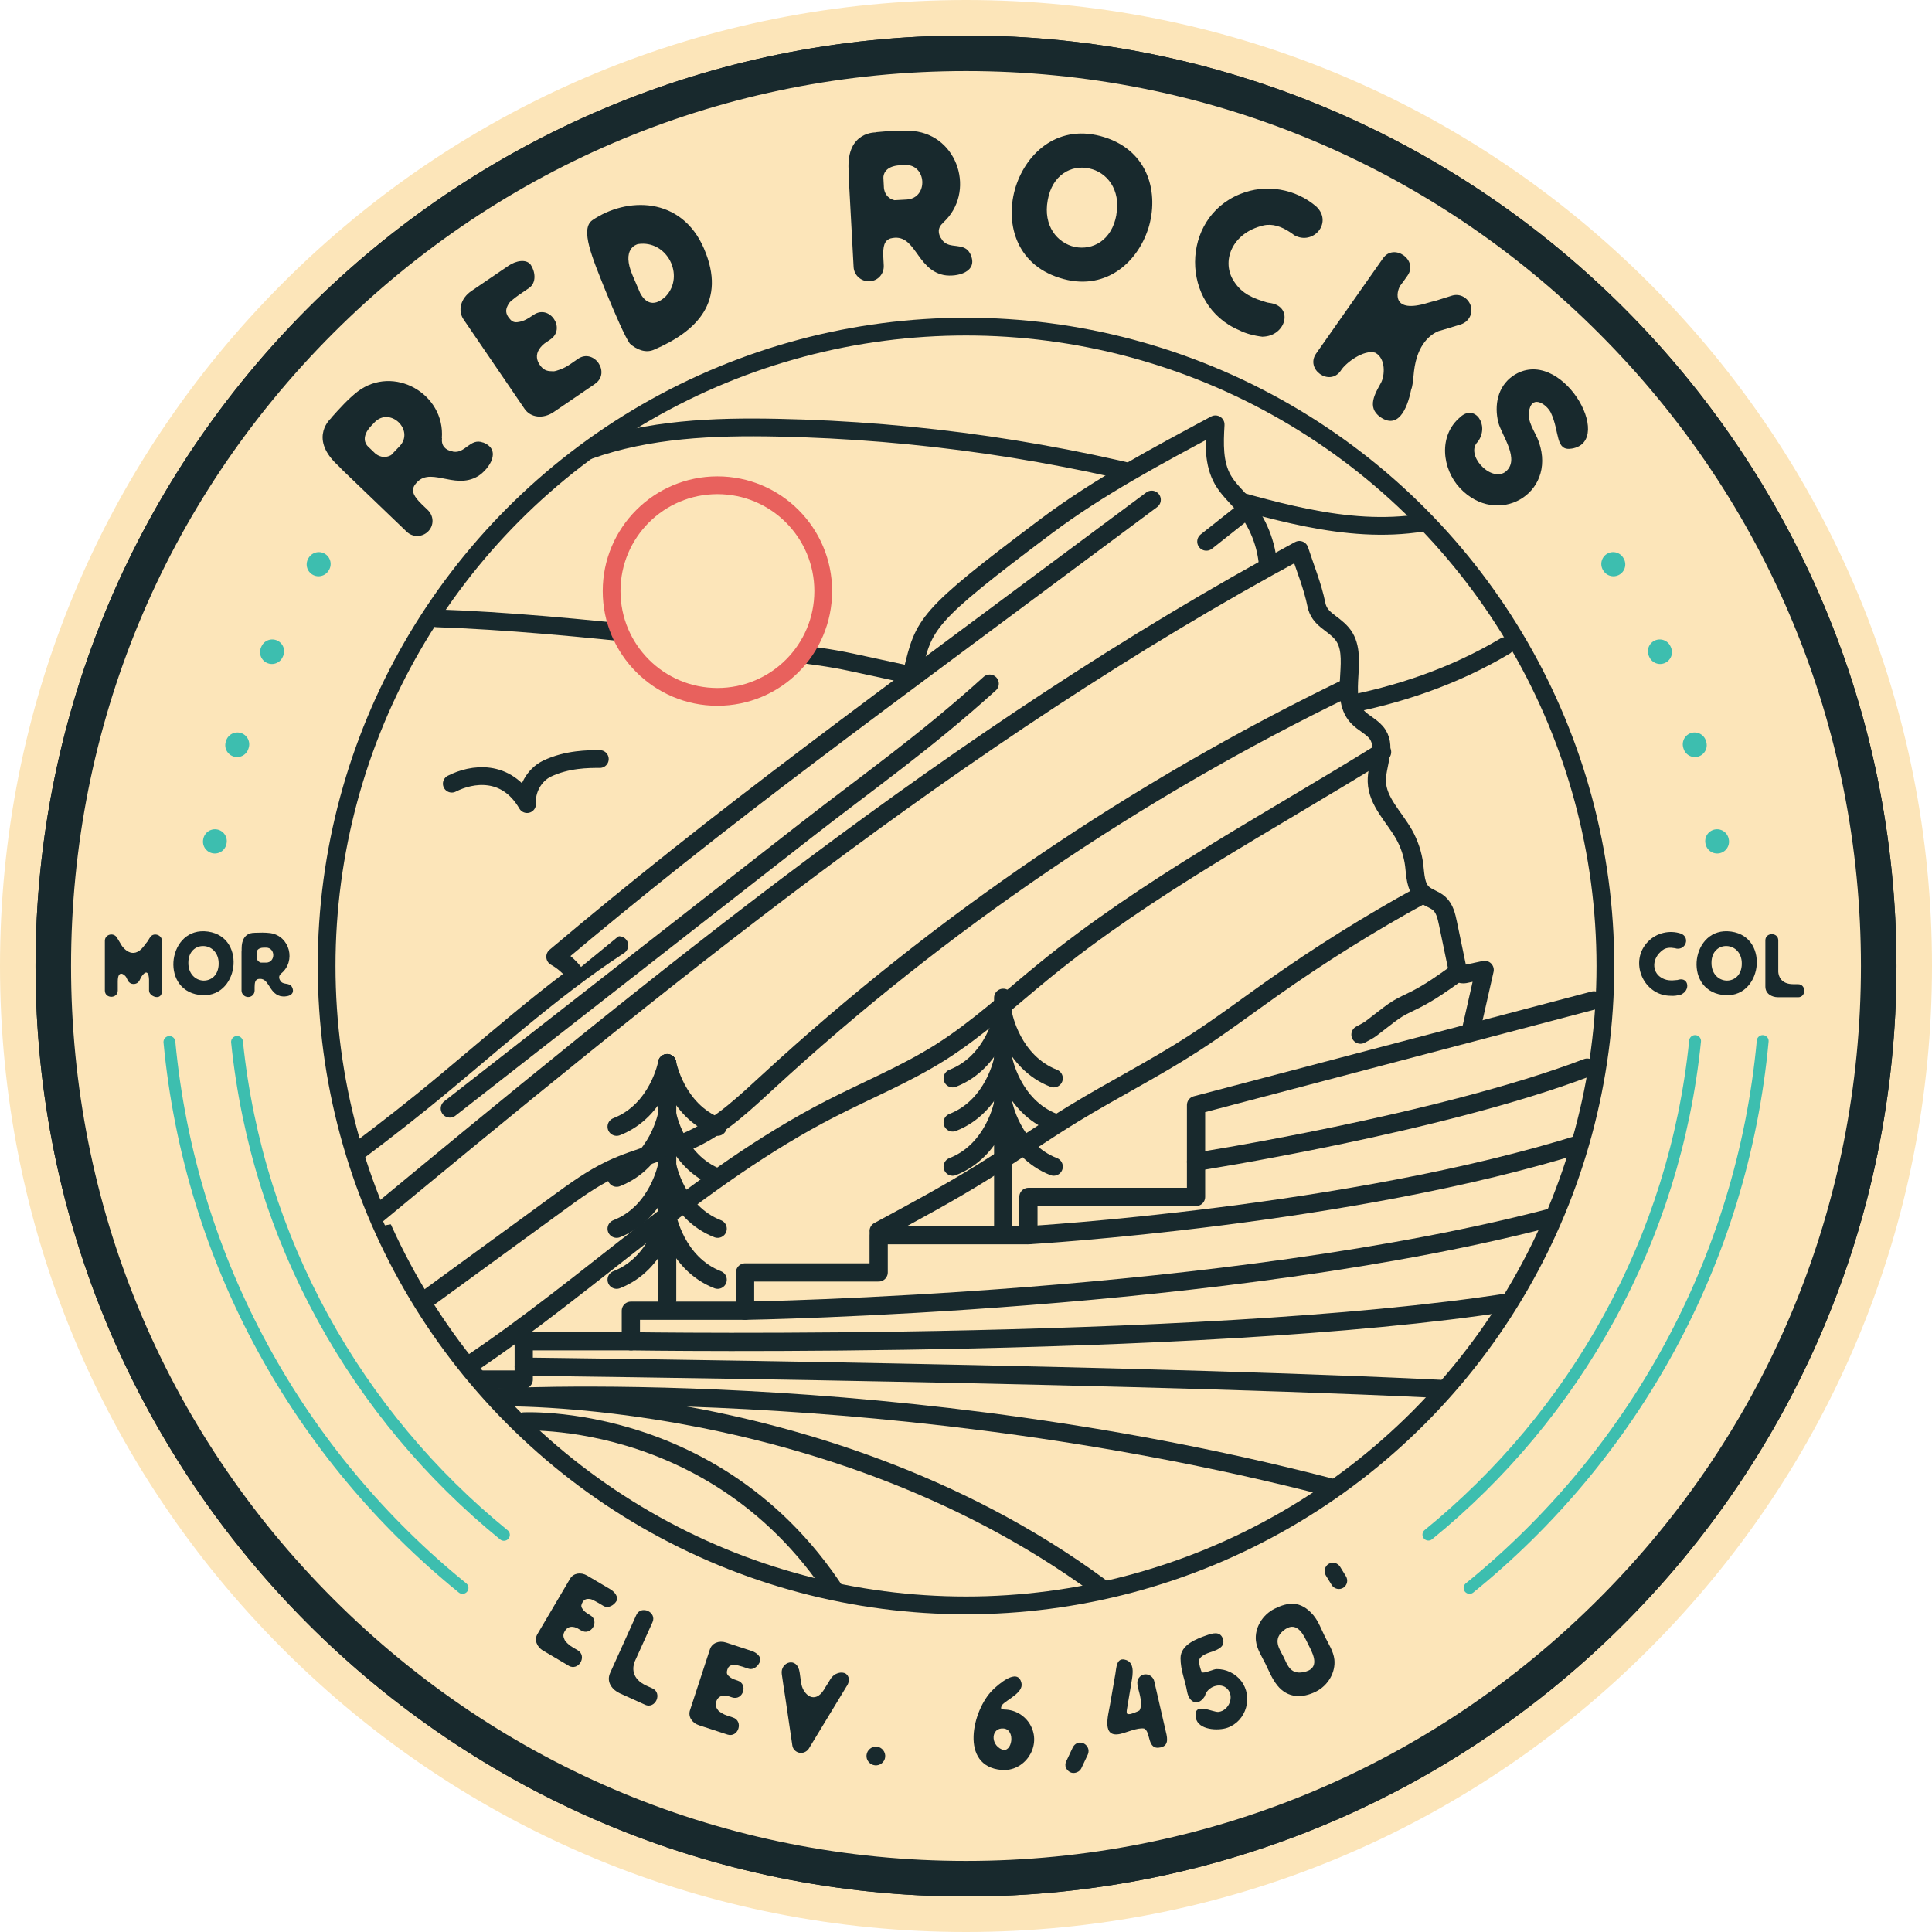 <?xml version="1.0" encoding="UTF-8"?>
<svg xmlns="http://www.w3.org/2000/svg" xmlns:xlink="http://www.w3.org/1999/xlink" id="d" data-name="Layer 4" width="326.28" height="326.28" viewBox="0 0 326.28 326.28">
  <defs>
    <style> .g { stroke: #e8615d; } .g, .h, .i, .j, .k, .l, .m { stroke-linecap: round; } .g, .h, .j, .k, .l, .m { stroke-linejoin: round; } .g, .n, .j { fill: #fce5b9; } .g, .l { stroke-width: 3px; } .o { stroke-width: 1.03px; } .o, .h, .i, .k, .l, .m { fill: none; } .o, .i { stroke-miterlimit: 10; } .o, .j, .k, .l { stroke: #18292d; } .h { stroke-dasharray: .16 16.63; } .h, .i, .m { stroke: #3dbeaf; } .h, .m { stroke-width: 4px; } .i { stroke-width: 2px; } .p { fill: #18292d; } .q { clip-path: url(#e); } .j, .k { stroke-width: 3.08px; } </style>
    <clipPath id="e">
      <circle class="o" cx="163.14" cy="163.14" r="107.98"></circle>
    </clipPath>
  </defs>
  <g>
    <path class="p" d="M163.14,323.28C74.84,323.28,3,251.44,3,163.14S74.84,3,163.14,3s160.14,71.84,160.14,160.14-71.84,160.14-160.14,160.14Z"></path>
    <path class="n" d="M163.14,6c86.79,0,157.14,70.35,157.14,157.14s-70.35,157.14-157.14,157.14S6,249.93,6,163.14,76.35,6,163.14,6M163.14,0c-43.58,0-84.54,16.97-115.36,47.78C16.97,78.6,0,119.56,0,163.14s16.97,84.54,47.78,115.36,71.78,47.78,115.36,47.78,84.54-16.97,115.36-47.78c30.81-30.81,47.78-71.78,47.78-115.36s-16.97-84.54-47.78-115.36C247.69,16.97,206.72,0,163.14,0h0Z"></path>
  </g>
  <g>
    <path class="n" d="M163.14,317.28c-84.99,0-154.14-69.15-154.14-154.14S78.15,9,163.14,9s154.14,69.15,154.14,154.14-69.15,154.14-154.14,154.14Z"></path>
    <path class="p" d="M163.14,12c40.37,0,78.33,15.72,106.87,44.27,28.55,28.55,44.27,66.5,44.27,106.87s-15.72,78.33-44.27,106.87c-28.55,28.55-66.5,44.27-106.87,44.27s-78.33-15.72-106.87-44.27c-28.55-28.55-44.27-66.5-44.27-106.87s15.72-78.33,44.27-106.87C84.82,27.72,122.77,12,163.14,12M163.14,6C76.35,6,6,76.35,6,163.14s70.35,157.14,157.14,157.14,157.14-70.35,157.14-157.14S249.93,6,163.14,6h0Z"></path>
  </g>
  <g>
    <path class="p" d="M96.04,281.31l-4.32-2.55c-1.12-.66-1.51-1.86-.96-2.79l5.52-9.36c.55-.93,1.79-1.17,2.9-.51l3.88,2.29c.81.48,1.41,1.34,1.05,2-.38.64-1.34,1.33-2.2.82-.3-.18-.63-.37-.93-.55-.02-.01-.04-.02-.08-.04-.17-.1-.04-.02.08.04-.28-.17-.56-.3-.86-.45-.23-.13-.48-.18-.74-.18-.5-.01-.8.19-1.03.62-.18.35-.26.61-.04.97.32.5.6.71,1.36,1.16,1.67.98.15,3.56-1.52,2.58-.21-.12-.42-.25-.61-.36-.35-.18-.71-.27-1.05-.26-.58.04-.96.41-1.2.9-.25.55-.14.84.09,1.36.13.26.68.76.89.91.51.35.44.29,1.28.78,1.69.99.15,3.61-1.54,2.62ZM100.99,270.66"></path>
    <path class="p" d="M108.92,287.89l-4.27-1.93c-1.18-.54-2.33-1.85-1.6-3.45l4.41-9.76c.79-1.74,3.52-.51,2.73,1.23l-3.02,6.68c-.31.85-.67,2.81,2.04,4.04l.96.43c1.76.8.53,3.57-1.25,2.77Z"></path>
    <path class="p" d="M122.83,292.93l-4.77-1.56c-1.23-.4-1.87-1.49-1.54-2.52l3.38-10.33c.34-1.02,1.49-1.52,2.73-1.12l4.29,1.41c.9.29,1.66,1.01,1.45,1.72-.23.71-1.03,1.58-1.97,1.28-.33-.11-.69-.23-1.02-.34-.02,0-.04-.01-.08-.03-.19-.06-.04-.01.08.03-.31-.1-.61-.18-.93-.26-.25-.08-.51-.07-.76-.02-.49.09-.74.36-.87.83-.1.38-.12.65.17.96.42.42.74.57,1.58.84,1.84.6.91,3.45-.93,2.84-.23-.08-.46-.15-.67-.22-.38-.1-.75-.11-1.08-.03-.56.16-.85.6-.98,1.14-.12.58.05.85.38,1.31.18.22.82.59,1.07.7.57.23.49.19,1.41.49,1.86.61.92,3.5-.95,2.88ZM125.38,281.47"></path>
    <path class="p" d="M143.03,284.7l-6.44,10.62c-.35.53-.99.81-1.6.69-.6-.12-1.11-.63-1.18-1.25-.38-2.66-.79-5.3-1.17-7.96-.22-1.37-.42-2.71-.61-4.07-.31-2.04,2.64-3.08,3.02-.26.1.83.18,1.23.31,2.04.36,1.67,2.21,3.37,3.8.84.06-.1.13-.2.17-.3.1-.14.16-.26.23-.36.3-.5.35-.51.64-1.04.71-1.2,1.99-1.39,2.63-1,.61.42.71,1.24.21,2.06Z"></path>
    <path class="p" d="M147.75,298.13c-.85-.09-1.5-.87-1.41-1.72.09-.88.89-1.52,1.75-1.43.85.09,1.5.89,1.4,1.77-.09.85-.89,1.48-1.74,1.38Z"></path>
    <path class="p" d="M167.63,285.42c.82-.81,4.27-3.95,4.88-1.16.35,1.57-2.41,2.75-3.23,3.63-.55.89.04.79.71.84,1.81.15,3.42,1.28,4.18,2.91,1.66,3.48-1.19,7.6-5.04,7.27-7.15-.62-4.91-10.12-1.5-13.49ZM169.19,295.45c1.73.72,2.4-3.34.3-3.54-2.12-.18-2.28,2.7-.3,3.54Z"></path>
    <path class="p" d="M179.94,298.21c-.04-.26.01-.54.15-.8l1.08-2.29c.24-.48.65-.76,1.06-.82.26-.04.54.04.82.15.43.23.71.63.78,1.09.03.24-.01.54-.13.8l-1.08,2.29c-.23.45-.66.71-1.07.77-.26.04-.55.03-.82-.11-.46-.25-.74-.65-.8-1.09Z"></path>
    <path class="p" d="M193.17,291.91c-1.1-.15-2.87.66-3.94.91-3.22.74-2.09-3.06-1.76-4.97.3-1.72.6-3.46.9-5.18.17-1.03.19-2.69,1.55-2.39,1.8.35,1.38,2.55,1.18,3.72-.24,1.5-.49,2.98-.75,4.49-.03.26-.26,1.12.3.99.29.07,1.52-.44,1.78-.61.63-.98-.04-3.02-.17-3.57-.17-.75-.4-1.51.25-2.14.83-.8,2.17-.3,2.42.77.25,1.09.5,2.17.75,3.26.38,1.63.76,3.28,1.13,4.91.25,1.07.77,2.65-.77,3-2.44.57-1.6-2.7-2.86-3.2Z"></path>
    <path class="p" d="M201.95,290.09c-.48-2.82,2.87-.87,3.83-.98,1.79-.21,2.75-2.65,1.46-3.92-1.13-1.16-3.39-.34-3.76,1.26-1.1,1.77-2.65,1.15-3-.76-.38-2.13-1.09-3.49-1.11-5.65,0-2.31,2.84-3.31,4.36-3.85.97-.34,2.31-.79,2.78.54.46,1.31-.73,1.82-1.71,2.17-.58.21-2.06.59-2.3,1.49-.07.52.27,1.61.46,2.03.46.24,1.95-.55,2.52-.54,1.58-.02,3.12.72,4.11,1.98,2.09,2.69.91,6.8-2.31,7.93-1.54.54-4.94.41-5.33-1.69Z"></path>
    <path class="p" d="M215.7,284.61c-.86-1.05-1.41-2.45-1.99-3.63-.59-1.2-1.46-2.5-1.61-3.89-.23-2.14,1.07-4.38,3.18-5.42,2.23-1.1,4.35-1.42,6.5,1.08.87,1.02,1.38,2.44,1.96,3.62.6,1.22,1.46,2.51,1.61,3.89.23,2.15-1.04,4.39-3.13,5.43-2.25,1.11-4.73,1.16-6.52-1.07ZM216.79,279.86c.62,1.26,1.14,3.24,3.82,2.41,2.51-.78.87-3.45.26-4.69-.6-1.22-1.7-3.84-3.79-2.45-2.41,1.63-.92,3.45-.29,4.73Z"></path>
    <path class="p" d="M224.91,267.69l-.99-1.61c-.4-.66-.21-1.55.45-1.96.67-.42,1.54-.18,1.95.48l.99,1.61c.4.66.21,1.52-.46,1.94-.66.4-1.53.2-1.94-.46Z"></path>
  </g>
  <path class="l" d="M254.17,109.11c-17.1,10.19-37.78,12.89-57.65,11.65-17.81-1.1-35.26-5.16-52.72-8.91-1.82-.39-3.64-.71-5.48-.97-9.63-1.36-41.72-5.69-64.57-6.46"></path>
  <path class="l" d="M240.18,88.28c-12.93,2.06-25.89-2.33-38.52-5.81-22.91-6.31-46.6-9.76-70.36-10.24-10.78-.22-21.78.21-31.93,3.85"></path>
  <path class="n" d="M160.55,105.09c-.5.16-.95.83-1.25,1.22-.22.28-.51.49-.72.77-.33.42-.6.96-.86,1.43-.32.59-.76,1.02-1.13,1.57-.2.3-.38.62-.58.92-.08.13-.16.24-.22.37-.1.2-.22.31-.34.48-.2.29-.33.65-.47.98-.16.36-.35.7-.55,1.04-.28.47-.46.96-.64,1.47-.21.6-.45,1.22-.33,1.87.24,1.29,1.98,1.65,3.08,1.83,1.62.26,3.13.92,4.71,1.38s3.02,0,4.48-.49c.79-.26,1.58.06,2.36.2.27.05.63.16.91.14.3-.02.62-.14.9-.2.38-.09.8.05,1.18-.02.41-.07.83-.29,1.2-.48.55-.29,1.16-.54,1.74-.83,1.08-.55,2.15-.96,3.03-1.82.32-.32.59-.69.9-1.02.26-.27.46-.57.7-.85.27-.32.6-.56.89-.87s.58-.68.83-1.05c.58-.84.65-1.86.59-2.86-.04-.75-.19-1.48-.41-2.2-.16-.44-.34-.88-.53-1.3-.2-.49-.42-.98-.66-1.45-.23-.33-.47-.58-.82-.8-.59-.34-1.22-.56-1.89-.66-1.06-.19-2.12-.34-3.19-.44-2.38-.26-4.77-.51-7.17-.45-.71.02-1.37.18-1.97.56-.56.35-1,.56-1.68.64-.46.05-1,0-1.4.27-.05.04-.07.13-.13.17-.13.09-.3.07-.56.47Z"></path>
  <circle class="l" cx="163.14" cy="163.14" r="107.98"></circle>
  <g>
    <path class="p" d="M81.59,74.73c3.22,1.24,1.03,4.48-.83,5.67-4.16,2.52-8.42-2.08-10.8,1.64-.5.95-.07,1.83,1.32,3.17l.96.92c1.04,1,1.07,2.57.1,3.58-1,1.04-2.62,1.07-3.64.1l-10.92-10.48c-.19-.23-.51-.54-.91-.92-4.78-4.59-.9-7.83-.9-7.83h-.05c1.41-1.57,2.84-3.17,4.46-4.44,6.08-4.63,14.82.37,14.24,7.87l.03.03c-.16,1.23.59,2,1.75,2.19.03.03.11.05.16.05,2.02.35,2.83-2.36,5.02-1.54ZM63.25,71.34l-.54.56c-1.79,1.87-.96,3.13-.58,3.49l1.23,1.18c.48.41,1.49.96,2.7.28l1.41-1.47c2.61-2.72-1.61-6.77-4.22-4.05Z"></path>
    <path class="p" d="M100.49,64.83l-6.97,4.75c-1.8,1.23-3.91.96-4.93-.53l-10.3-15.1c-1.02-1.5-.5-3.56,1.3-4.79l6.27-4.27c1.31-.9,3.05-1.18,3.78-.16.71,1.04,1.06,3-.32,3.93-.49.33-1.01.69-1.5,1.02-.03.02-.06.04-.12.08-.27.19-.06.04.12-.08-.46.31-.87.64-1.3.98-.37.25-.62.6-.8.99-.38.75-.28,1.36.21,2.01.41.53.75.83,1.45.75.98-.13,1.51-.41,2.74-1.24,2.69-1.83,5.52,2.32,2.83,4.16-.34.23-.67.46-.98.67-.53.41-.91.89-1.14,1.41-.36.92-.06,1.75.52,2.47.65.76,1.18.81,2.13.83.48-.02,1.64-.49,2.02-.71.9-.52.75-.47,2.1-1.39,2.72-1.85,5.6,2.36,2.88,4.22ZM87.84,49.69"></path>
    <path class="p" d="M118.91,42.03c3.82,8.91-1.2,13.92-8.51,17.05-1.33.57-2.85.01-4.03-1.05-.77-1.04-2.49-4.97-4.16-9.05-2.17-5.43-4.3-10.32-2.16-11.8,5.73-3.91,15.03-4.1,18.86,4.84ZM107.74,41.22c-.25.07-2.85.78-.89,5.33l1.27,2.96c.64,1.21,2.04,2.71,4.33.52,3.26-3.49.21-9.55-4.7-8.81Z"></path>
    <path class="p" d="M163.86,42.87c1.5,3.1-2.3,3.98-4.48,3.58-4.76-1-4.73-7.27-9-6.18-1.02.35-1.3,1.29-1.2,3.21l.07,1.33c.08,1.44-.97,2.61-2.37,2.69-1.44.08-2.65-1.01-2.72-2.41l-.82-15.11c.02-.3,0-.74-.03-1.29-.36-6.61,4.7-6.33,4.7-6.33l-.04-.04c2.1-.19,4.24-.38,6.29-.19,7.6.77,10.57,10.4,5.02,15.47v.04c-.96.79-.93,1.87-.22,2.79,0,.04.04.11.08.14,1.24,1.64,3.68.21,4.72,2.3ZM152.78,27.87l-.78.04c-2.59.14-2.84,1.64-2.81,2.15l.09,1.7c.07.63.43,1.72,1.78,2.05l2.03-.11c3.77-.2,3.45-6.04-.32-5.84Z"></path>
    <path class="p" d="M193.91,38.62c-1.87,5.84-7.41,10.73-14.96,8.31-7.56-2.38-9.25-9.57-7.41-15.41,1.88-5.88,7.38-10.74,14.97-8.35,7.56,2.38,9.25,9.57,7.41,15.45ZM188.53,36.26c.78-4.26-1.61-7.21-4.62-7.82-2.97-.64-6.22,1.07-6.97,5.37-.8,4.33,1.61,7.24,4.58,7.89,3.01.61,6.26-1.1,7.02-5.43Z"></path>
    <path class="p" d="M213.28,56.88c-1.57-.18-3.04-.6-3.99-1.11-9.99-4.2-9.95-18.91.12-22.99,4.33-1.79,9.42-.93,12.94,2.15,2.75,2.72-.6,6.57-3.78,4.79-.24-.18-.45-.35-.68-.49-1.47-.98-3.02-1.51-4.54-1.15-5.39,1.27-7.17,6.17-4.92,9.49,1.34,2.05,3.15,2.81,5.65,3.54.08,0,.12,0,.15.02.15.02.3.05.45.07,3.79.71,2.47,5.57-1.42,5.66Z"></path>
    <path class="p" d="M238.33,65.74c-.72,3.61-2.33,6.73-5.23,4.69-2.36-1.66-.8-4.08.13-5.79.62-1.15.88-4.09-1-5.08-1.91-.57-5.01,1.73-5.81,3.06-1.89,2.7-6.02-.25-4.15-2.91l11.29-16.08c1.85-2.64,6,.28,4.15,2.91-.4.58-.81,1.15-1.24,1.71-.66,1.07-1.45,4.77,4.65,2.9.51-.14.91-.27,1.22-.32l2.9-.91c1.37-.4,2.7.4,3.14,1.71.42,1.33-.32,2.71-1.68,3.16-.98.31-2.02.62-3.05.93-.23.07-.46.13-.73.21-1.21.5-3.57,2.06-4.12,6.78-.02.22-.05.46-.07.68-.11,1.19-.22,1.92-.38,2.35Z"></path>
    <path class="p" d="M258.29,69.13c-.54,2.08,1,3.73,1.62,5.58,2.98,8.77-7.1,14.4-13.37,7.7-2.98-3.19-3.69-8.82.06-11.96,2.43-2.28,5.01,1.29,3,4.13-2.24,2.1,2,6.8,4.54,5.18,2.76-2.03-.55-6.22-1.11-8.44-.69-2.85-.14-6,2.46-7.83,8.06-5.47,17.44,11.05,9.96,12.27-2.84.48-2-2.79-3.54-6.06-.69-1.38-3.02-3.01-3.62-.57Z"></path>
  </g>
  <g>
    <path class="i" d="M78.11,268.17c-27.45-22.25-46-55.04-49.5-92.2"></path>
    <path class="i" d="M297.69,175.81c-3.46,37.23-22.03,70.08-49.51,92.36"></path>
    <path class="i" d="M85.1,259.21c-24.79-20.16-41.62-49.72-45.07-83.25"></path>
    <path class="i" d="M286.27,175.81c-3.41,33.57-20.24,63.17-45.04,83.36"></path>
  </g>
  <g>
    <g class="q">
      <g>
        <path class="k" d="M22.96,221.4c6.19-4.42,12.39-8.83,18.58-13.25,10.04-7.16,20.09-14.33,29.68-22.09,11.03-8.92,21.46-18.65,33.34-26.4"></path>
        <path class="j" d="M154.11,113.39c1.99-8.11,1.99-9.08,22.48-24.46,8.92-6.7,18.84-11.95,28.67-17.23-.18,3.18-.32,6.57,1.26,9.33.9,1.58,2.29,2.81,3.45,4.2,2.48,2.95,3.98,6.71,4.21,10.56"></path>
        <path class="k" d="M203.73,91.46c2.08-1.65,4.16-3.3,6.25-4.95"></path>
        <path class="k" d="M75.97,187.2c20.02-15.64,40.05-31.27,60.07-46.91,10.28-8.03,20.07-14.84,31.1-24.83"></path>
        <path class="j" d="M60.46,207.76c50.47-41.74,101.35-83.76,158.98-114.86.97,3.01,2.25,6.09,2.87,9.18.51,2.55,2.67,3,4.28,4.87,3.21,3.73-.67,10.47,2.65,14.1,1.04,1.14,2.64,1.73,3.46,3.04,1.43,2.28-.25,5.21-.18,7.9.1,3.37,2.9,5.95,4.57,8.88.91,1.61,1.51,3.39,1.74,5.23.21,1.69.2,3.63,1.46,4.78.8.74,1.96.98,2.77,1.71.92.83,1.22,2.13,1.47,3.34.51,2.47,1.03,4.93,1.54,7.4.09.44.23.94.64,1.13.28.13.61.07.91,0,1.04-.22,2.08-.44,3.11-.66-.75,3.32-1.5,6.65-2.26,9.97"></path>
        <path class="k" d="M229.76,174.73c2-1.05,1.56-.89,3.36-2.25.97-.73,1.91-1.52,2.95-2.15.94-.57,1.95-1,2.94-1.5,2.46-1.24,4.71-2.84,6.95-4.45"></path>
        <path class="k" d="M68.86,221.71c8.43-6.15,16.86-12.3,25.3-18.45,2.89-2.11,5.8-4.23,9.03-5.76,4.65-2.21,9.83-3.14,14.41-5.46,4.59-2.32,8.37-5.93,12.16-9.41,29.1-26.78,62.14-49.25,97.74-66.47"></path>
        <path class="k" d="M78.8,230.81c20.93-13.92,39.08-32.06,61.43-43.54,6.19-3.18,12.68-5.83,18.57-9.54,6.26-3.95,11.71-9.02,17.44-13.69,17.61-14.37,37.86-25.04,57.17-37.03"></path>
        <path class="k" d="M148.39,207.9c5.88-3.17,11.76-6.33,17.44-9.86,5.2-3.23,10.21-6.74,15.43-9.93,6.68-4.08,13.7-7.62,20.28-11.87,4.53-2.92,8.83-6.16,13.23-9.27,8.11-5.73,16.55-11.01,25.26-15.78"></path>
        <line class="k" x1="112.67" y1="179.55" x2="112.67" y2="219.57"></line>
        <g>
          <path class="k" d="M112.67,179.55s1.45,7.97,8.53,10.73"></path>
          <path class="k" d="M112.67,179.55s-1.45,7.97-8.53,10.73"></path>
        </g>
        <g>
          <path class="k" d="M112.67,188.16s1.45,7.97,8.53,10.73"></path>
          <path class="k" d="M112.67,188.16s-1.45,7.97-8.53,10.73"></path>
        </g>
        <g>
          <path class="k" d="M112.67,196.78s1.45,7.97,8.53,10.73"></path>
          <path class="k" d="M112.67,196.78s-1.45,7.97-8.53,10.73"></path>
        </g>
        <g>
          <path class="k" d="M112.67,205.39s1.45,7.97,8.53,10.73"></path>
          <path class="k" d="M112.67,205.39s-1.45,7.97-8.53,10.73"></path>
        </g>
        <line class="k" x1="169.42" y1="168.51" x2="169.42" y2="207.21"></line>
        <g>
          <path class="k" d="M169.42,171.37s1.45,7.97,8.53,10.73"></path>
          <path class="k" d="M169.42,171.37s-1.45,7.97-8.53,10.73"></path>
        </g>
        <g>
          <path class="k" d="M169.42,178.83s1.45,7.97,8.53,10.73"></path>
          <path class="k" d="M169.42,178.83s-1.45,7.97-8.53,10.73"></path>
        </g>
        <g>
          <path class="k" d="M169.42,186.29s1.45,7.97,8.53,10.73"></path>
          <path class="k" d="M169.42,186.29s-1.45,7.97-8.53,10.73"></path>
        </g>
        <polyline class="k" points="73.43 232.98 88.45 232.98 88.45 226.52 106.54 226.52 106.54 221.36 125.83 221.36 125.83 214.89 148.39 214.89 148.39 208.6 173.68 208.6 173.68 202.14 201.99 202.14 201.99 186.63 269.18 168.94"></polyline>
        <path class="k" d="M201.99,196.21s41.19-6.43,66.06-15.91"></path>
        <path class="k" d="M173.68,208.6s54.53-3.2,93.72-15.56"></path>
        <path class="k" d="M125.83,221.36s81.76-1.29,137-15.96"></path>
        <path class="k" d="M106.54,226.52s103.15,1.59,153.54-7.46"></path>
        <path class="k" d="M88.45,230.81s112.72,1.26,162.29,4.16"></path>
        <path class="k" d="M81.77,236.11s70.01-4.36,145.72,15.83"></path>
        <path class="k" d="M84.59,235.97s63.56-1.4,109.92,39.06"></path>
        <path class="k" d="M88.45,240.06s40-2.1,58.58,39.73"></path>
        <path class="j" d="M96.94,164.27c-.85-1.09-1.93-2.02-3.14-2.69,6.76-5.7,13.6-11.3,20.53-16.8,14.99-11.91,30.36-23.33,45.72-34.76,11.48-8.54,22.97-17.08,34.45-25.62"></path>
      </g>
    </g>
    <circle class="o" cx="163.14" cy="163.14" r="107.98"></circle>
  </g>
  <g>
    <g>
      <path class="p" d="M283.95,167.95c-.66.19-1.31.27-1.78.22-4.69,0-7.14-5.87-3.81-9.19,1.42-1.44,3.6-1.95,5.52-1.31,1.55.62.86,2.72-.7,2.54-.13-.03-.24-.06-.35-.08-.75-.14-1.46-.1-2,.3-1.94,1.41-1.82,3.67-.37,4.61.88.59,1.73.59,2.85.46.03-.02.05-.02.06-.02.06-.02.13-.03.19-.05,1.63-.35,1.92,1.81.38,2.5Z"></path>
      <path class="p" d="M296.63,163.4c-.38,2.62-2.4,5.11-5.79,4.61-3.39-.48-4.63-3.43-4.26-6.05.38-2.64,2.38-5.11,5.79-4.63,3.39.48,4.63,3.43,4.26,6.07ZM294.16,162.78c.03-1.87-1.2-2.96-2.53-3.01-1.31-.06-2.58.9-2.59,2.79-.03,1.9,1.2,2.98,2.51,3.04,1.33.05,2.59-.91,2.61-2.82Z"></path>
      <path class="p" d="M303.65,168.41h-3.41c-.94,0-2.1-.53-2.1-1.81v-7.79c0-1.39,2.18-1.39,2.18,0v5.33c.05.66.4,2.07,2.56,2.07h.77c1.41,0,1.42,2.21,0,2.21Z"></path>
    </g>
    <g>
      <path class="p" d="M27.36,158.9v8.39c0,.61-.26,1.1-.86,1.1s-1.33-.5-1.33-1.1v-1.86c-.1-2.21-1.17-.72-1.34-.38-.14.29-.27.53-.32.62-.21.32-.56.51-.93.51h-.02c-.4,0-.74-.19-.94-.53-.05-.1-.18-.34-.32-.64-.19-.35-1.41-1.41-1.41.75v1.52c0,1.41-2.18,1.42-2.18,0v-8.39c0-1.09,1.44-1.47,2.03-.56.27.46.56.91.83,1.38,0,0,1.78,2.74,3.79,0,.22-.32.42-.54.54-.7.21-.32.35-.56.42-.67.54-.94,2.03-.5,2.03.56Z"></path>
      <path class="p" d="M39.39,163.4c-.38,2.62-2.4,5.11-5.79,4.61-3.39-.48-4.63-3.43-4.26-6.05.38-2.64,2.38-5.11,5.79-4.63,3.39.48,4.63,3.43,4.26,6.07ZM36.93,162.78c.03-1.87-1.2-2.96-2.53-3.01-1.31-.06-2.58.9-2.59,2.79-.03,1.9,1.2,2.98,2.51,3.04,1.33.05,2.59-.91,2.61-2.82Z"></path>
      <path class="p" d="M49.36,166.78c.58,1.38-1.09,1.66-2.02,1.44-2.03-.54-1.87-3.25-3.75-2.88-.45.13-.59.53-.59,1.36v.58c0,.62-.48,1.1-1.09,1.1s-1.12-.5-1.12-1.1v-6.55c.02-.13.02-.32.02-.56,0-2.87,2.18-2.62,2.18-2.62l-.02-.02c.91-.03,1.84-.06,2.72.06,3.27.51,4.32,4.74,1.81,6.8v.02c-.43.32-.45.78-.16,1.2,0,.02.02.05.03.06.5.74,1.58.18,1.98,1.1ZM44.93,160.04h-.34c-1.12,0-1.26.64-1.26.86v.74c.02.27.14.75.72.93h.88c1.63,0,1.63-2.53,0-2.53Z"></path>
    </g>
  </g>
  <path class="l" d="M76.3,132.35c3.39-1.73,9.18-2.61,12.71,3.45-.18-2.42,1.19-4.94,3.37-5.99,3.38-1.62,7.01-1.63,8.92-1.62"></path>
  <circle class="g" cx="121.16" cy="99.82" r="17.87"></circle>
  <g>
    <path class="m" d="M53.84,95.24s-.03.05-.05.08"></path>
    <path class="h" d="M45.98,109.99c-3.44,7.6-6.16,15.6-8.08,23.89"></path>
    <path class="m" d="M36.3,142.05s-.01.06-.02.09"></path>
  </g>
  <g>
    <path class="m" d="M272.43,95.24s.03.05.05.08"></path>
    <path class="h" d="M280.3,109.99c3.44,7.6,6.16,15.6,8.08,23.89"></path>
    <path class="m" d="M289.98,142.05s.01.06.02.09"></path>
  </g>
</svg>
